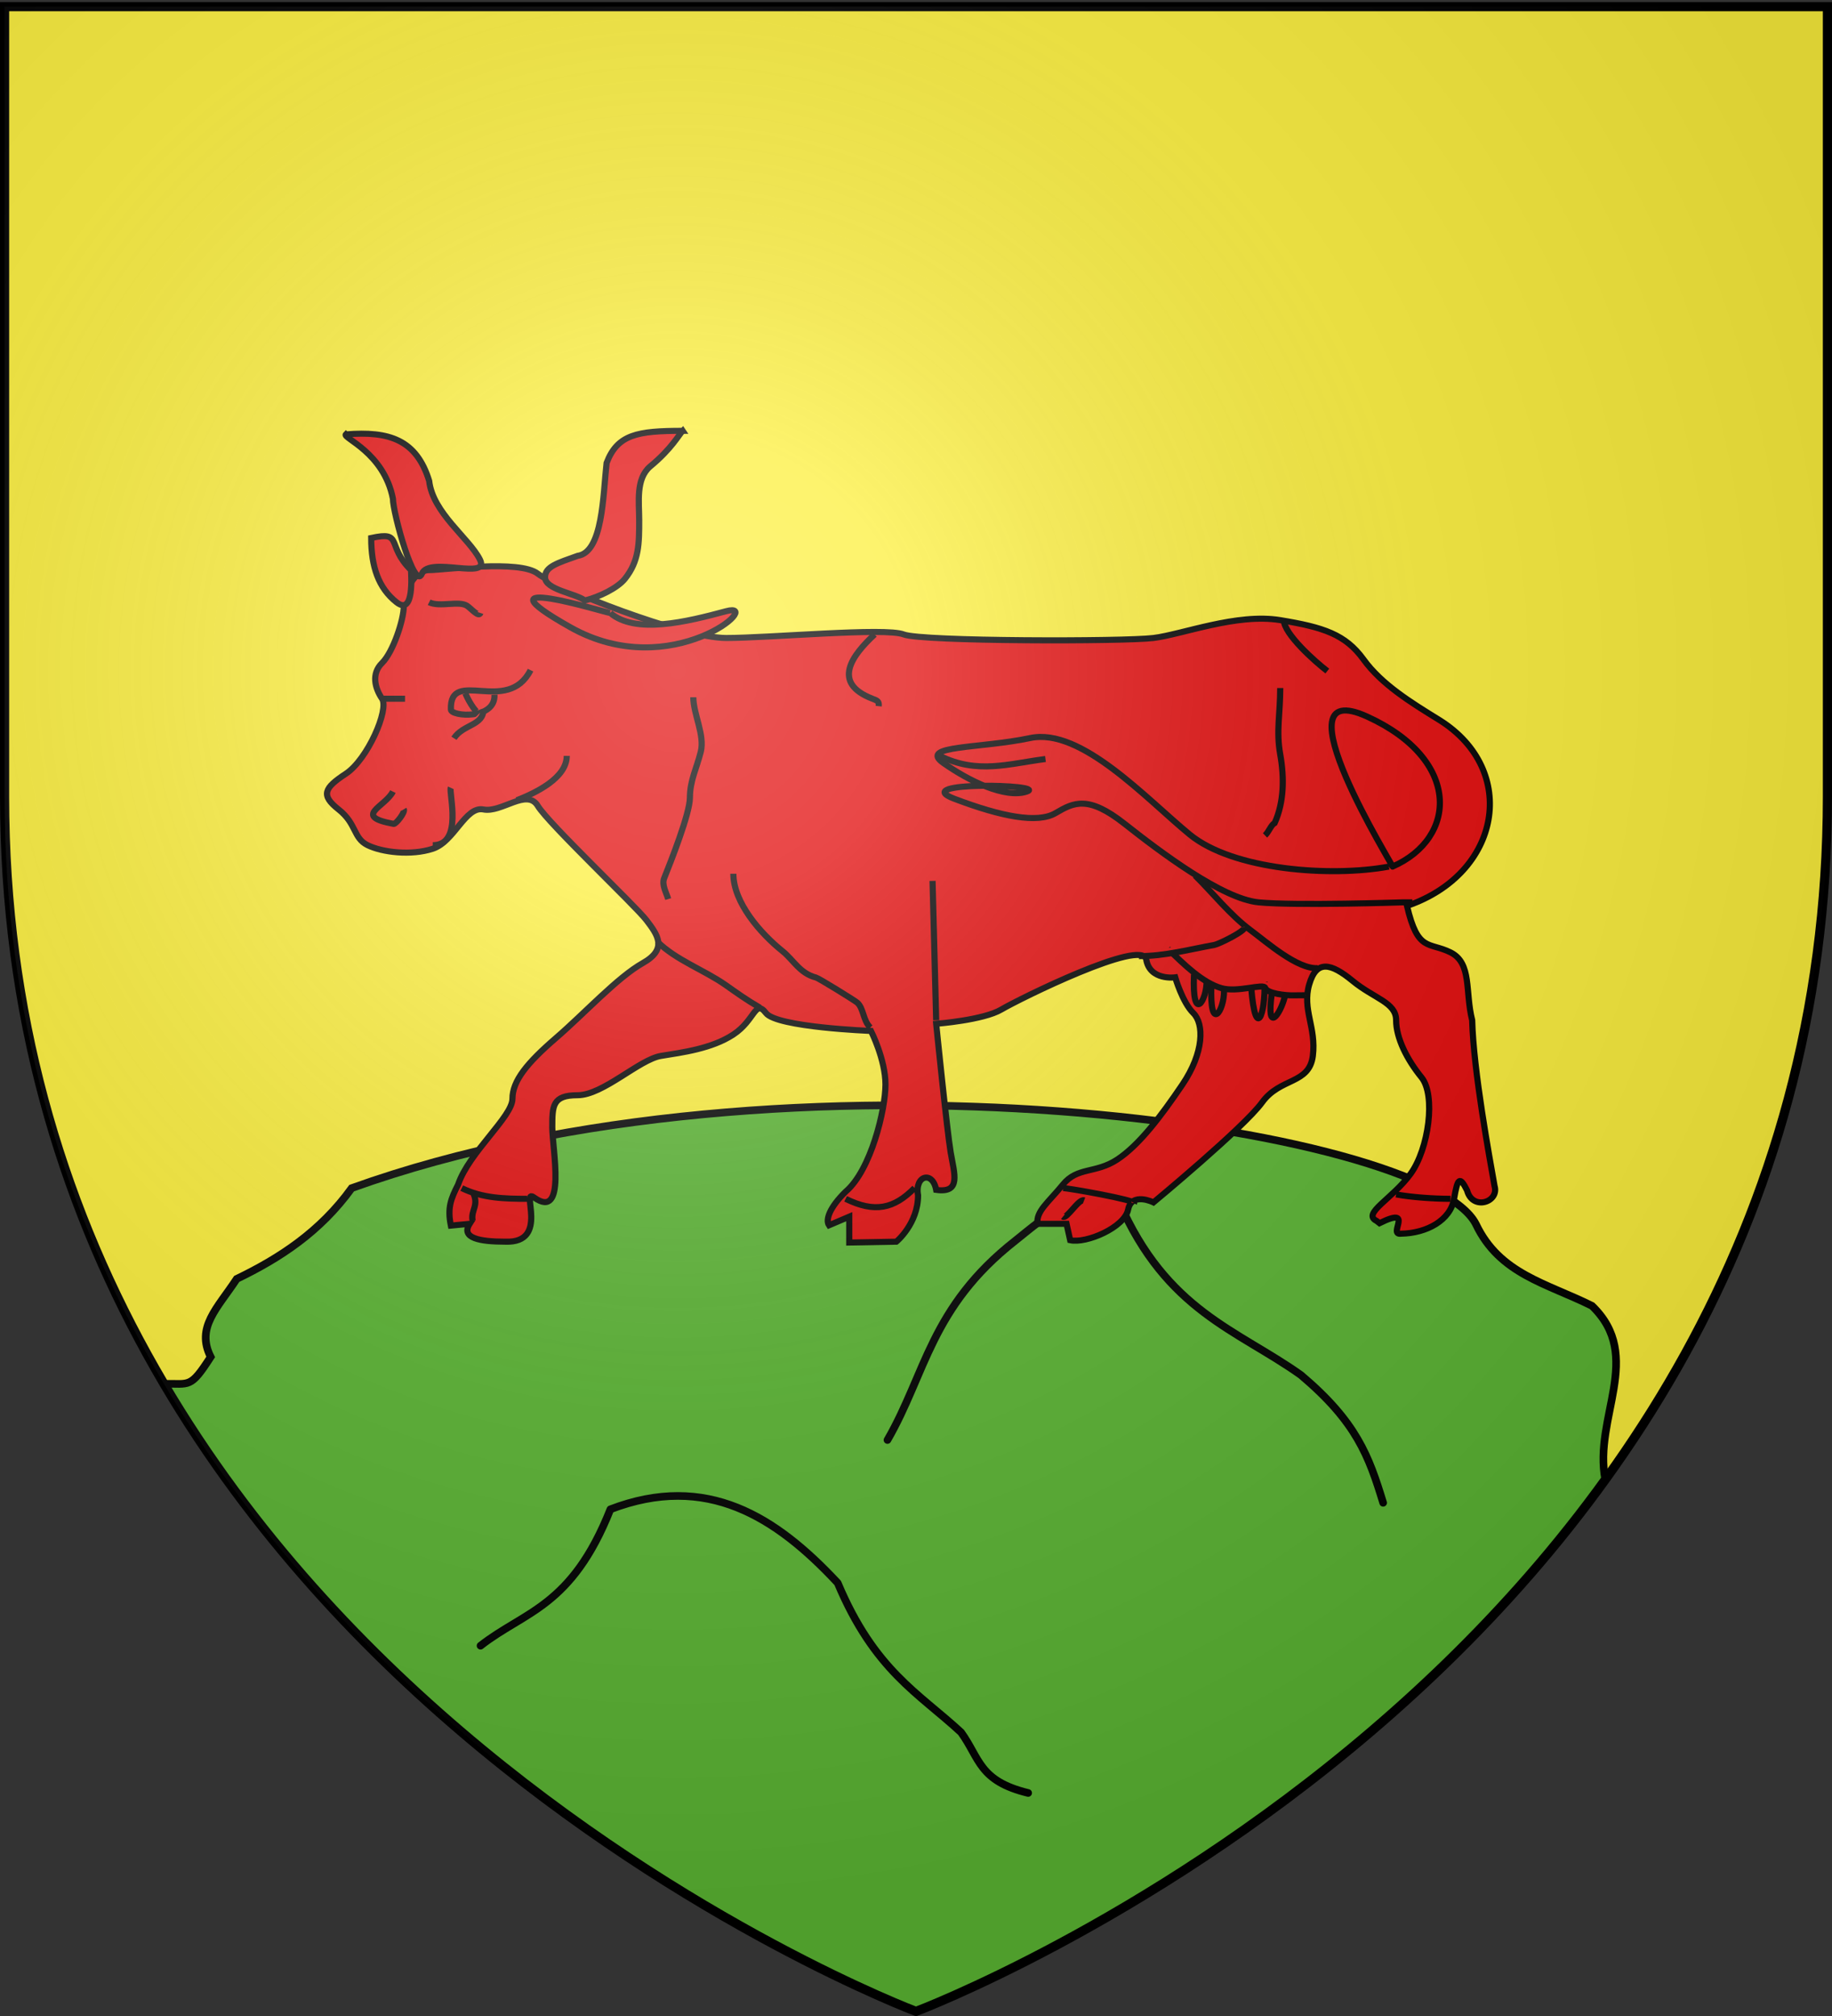 <svg xmlns="http://www.w3.org/2000/svg" xmlns:xlink="http://www.w3.org/1999/xlink" width="600" height="660" version="1.0"><rect width="100%" height="100%" fill="#333333" stroke="none"/><defs><radialGradient xlink:href="#a" id="c" cx="221.445" cy="226.331" r="300" fx="221.445" fy="226.331" gradientTransform="matrix(1.353 0 0 1.349 -77.63 -85.747)" gradientUnits="userSpaceOnUse"/><linearGradient id="a"><stop offset="0" style="stop-color:#fff;stop-opacity:.314"/><stop offset=".19" style="stop-color:#fff;stop-opacity:.251"/><stop offset=".6" style="stop-color:#6b6b6b;stop-opacity:.125"/><stop offset="1" style="stop-color:#000;stop-opacity:.125"/></linearGradient></defs><g style="display:inline"><path d="M300 658.5s298.5-112.32 298.5-397.772V2.176H1.5v258.552C1.5 546.18 300 658.5 300 658.5" style="fill:#fcef3c;fill-opacity:1;fill-rule:evenodd;stroke:none;stroke-width:1px;stroke-linecap:butt;stroke-linejoin:miter;stroke-opacity:1"/></g><path d="M115.188 388.969c-10.346 14.32-23.555 22.912-37.657 29.719-6.383 9.697-13.415 15.85-8.528 25.549-6.725 10.464-6.87 8.65-15.315 8.794C139.26 598.021 300 658.5 300 658.5s137.389-51.688 225.75-174.062c-3.978-20.343 12.844-40.376-4.364-56.939-14.883-7.414-30.195-10.354-37.968-26.655-15.942-31.96-226.118-62.915-368.23-11.875z" style="fill:#5ab532;fill-opacity:1;fill-rule:evenodd;stroke:#000;stroke-width:2.5;stroke-linecap:butt;stroke-linejoin:miter;stroke-miterlimit:4;stroke-dasharray:none;stroke-opacity:1"/><path d="M290.655 471.428c12.575-21.74 14.12-43.48 41.826-65.22 10.223-8.172 20.147-17.394 34.028-12.76 15.619 35.828 38.685 41.867 59.55 56.713 18.207 15.36 22.24 26.466 26.938 41.826M157.38 538.775c14.473-11.34 29.791-12.547 42.534-44.661 31.51-12.06 54.181 2.397 74.436 24.103 12.088 28.743 26.554 36.079 40.408 48.915 6.215 8.616 5.83 15.924 21.977 19.85" style="fill:none;fill-rule:evenodd;stroke:#000;stroke-width:2.5;stroke-linecap:round;stroke-linejoin:round;stroke-miterlimit:4;stroke-dasharray:none;stroke-opacity:1"/><path d="M300 658.5S1.5 546.18 1.5 260.728V2.176h597v258.552C598.5 546.18 300 658.5 300 658.5z" style="opacity:1;fill:none;fill-opacity:1;fill-rule:evenodd;stroke:#000;stroke-width:3;stroke-linecap:butt;stroke-linejoin:miter;stroke-miterlimit:4;stroke-dasharray:none;stroke-opacity:1"/><g style="fill:#e20909;fill-opacity:1;stroke:#000;stroke-width:1.173;stroke-miterlimit:4;stroke-dasharray:none;stroke-opacity:1;display:inline"><g style="fill:#e20909;fill-opacity:1;stroke:#000;stroke-width:2.665;stroke-miterlimit:4;stroke-dasharray:none;stroke-opacity:1;display:inline"><g style="fill:#e20909;fill-opacity:1;stroke:#000;stroke-width:.645;stroke-miterlimit:4;stroke-dasharray:none;stroke-opacity:1"><path d="M233.432 164.141c1.139 4.935 2.277 3.796 4.555 4.935s1.518 4.175 2.277 7.212c.134 5.38 1.83 14.646 2.344 17.616.514 1.72-2.31 2.657-2.88.468-.759-1.518-.982-1.384-1.362.894s-2.858 3.661-5.56 3.706c-1.45.201 1.496-2.991-2.254-1.116l-.313-.246c-1.562-.781 1.675-2.344 3.572-5.001s2.657-8.35 1.14-10.249c-1.52-1.897-2.658-4.175-2.658-6.073 0-1.897-2.277-2.277-4.555-4.175s-3.795-2.277-4.554.38.759 4.555.38 7.591c-.38 3.037-3.417 2.278-5.315 4.935s-11.387 10.627-11.387 10.627-2.277-1.138-2.656.76c-.38 1.897-4.365 3.639-6.074 3.26l-.38-1.742h-3.036c-.19-1.329 1.139-2.278 2.657-4.176 1.519-1.897 3.416-1.138 5.694-2.657 2.277-1.518 4.554-4.554 6.832-7.97s2.277-6.453 1.139-7.592c-1.14-1.138-1.898-3.795-1.898-3.795s-2.657.38-3.037-1.898-13.285 4.175-15.182 5.314c-1.898 1.138-6.832 1.518-6.832 1.518s1.138 11.387 1.518 13.664c.38 2.278 1.139 4.365-1.518 3.986-.38-2.088-2.278-1.519-1.898.57 0 3.036-2.278 4.934-2.278 4.934l-4.934.089v-2.746l-2.121.915c-.38-.57.033-1.864 1.742-3.572 2.656-2.278 4.175-8.73 4.175-11.387s-1.519-5.694-1.519-5.694-9.868-.38-11.007-1.898-1.139.76-3.416 2.278-5.314 1.898-7.591 2.277-6.073 4.175-8.73 4.175-2.657 1.139-2.657 3.416 1.518 9.925-1.898 7.458c-1.518-1.14 1.708 4.878-3.037 4.689-2.656 0-4.677-.38-3.728-1.898l-1.965.19c-.38-1.898 0-2.847.76-4.366 1.138-3.416 5.693-7.211 5.693-9.11 0-1.897 1.518-3.795 4.554-6.452s6.453-6.452 9.11-7.97c2.657-1.519 1.518-3.037.38-4.555-1.14-1.519-10.249-10.249-11.387-12.146-1.14-1.898-3.796.759-5.694.38-1.898-.38-3.036 3.415-5.314 4.174s-5.314.38-6.832-.38c-1.518-.758-1.139-2.276-3.037-3.795-1.897-1.518-1.518-2.277.76-3.795 2.277-1.519 4.554-6.833 3.795-7.971-.759-1.139-1.138-2.657 0-3.796 1.139-1.139 2.278-4.555 2.278-6.073s1.138-3.796 2.657-3.796c1.518 0 9.489-1.138 11.387.38s15.182 6.832 19.737 6.832 16.7-1.138 18.599-.38c1.897.76 23.153.76 26.19.38 3.036-.38 8.73-2.657 13.284-1.898s6.832 1.519 8.73 4.176 4.934 4.554 7.971 6.452c8.35 5.314 6.453 16.321-3.416 19.737z" style="fill:#e20909;fill-opacity:1;fill-rule:evenodd;stroke:#000;stroke-width:.645;stroke-linecap:butt;stroke-linejoin:miter;stroke-miterlimit:4;stroke-dasharray:none;stroke-opacity:1" transform="matrix(3.125 0 0 3.081 -268.67 -209.143)"/><path d="M217.11 172.871c.466 5.692 1.505 2.78 1.39-.672M129.052 128.462c-2.657-2.656-.76-4.175-4.175-3.416 0 3.037.759 5.314 2.657 6.832 1.897 1.519 1.518-3.036 1.518-3.416zM231.914 159.966c6.832-3.036 7.211-11.387-2.657-15.941s3.036 16.32 2.657 15.941zM177.636 135.295c-2.348 2.208-4.547 5.146-.235 6.83.5.196.726.26.665.793M220.527 133.776c0 1.467 3.313 4.451 4.555 5.408M220.147 140.988c0 2.732-.44 4.58-.003 7.04.445 2.508.4 5.096-.579 7.304-.389.212-.605.934-1.011 1.318M162.833 160.725c0 3.04 2.83 6.335 5.141 8.214 1.167.948 1.818 2.375 3.528 2.816.29.075 4.064 2.437 4.317 2.667.683.62.587 1.885 1.367 2.647M154.862 167.937c1.97 1.97 4.888 2.999 7.146 4.6 1.236.877 2.078 1.515 3.638 2.435M211.227 160.915c1.856 1.856 3.677 4.201 5.817 5.81 1.676 1.262 4.916 4.173 7.04 4.027M212.935 172.492c-.221 5.282 1.36 2.815 1.324.626" style="fill:#e20909;fill-opacity:1;fill-rule:evenodd;stroke:#000;stroke-width:.645;stroke-linecap:butt;stroke-linejoin:miter;stroke-miterlimit:4;stroke-dasharray:none;stroke-opacity:1" transform="matrix(3.125 0 0 3.081 -268.67 -209.143)"/><path d="M211.11 171.433c-.223 5.282 1.358 2.815 1.323.627" style="fill:#e20909;fill-opacity:1;fill-rule:evenodd;stroke:#000;stroke-width:.645;stroke-linecap:butt;stroke-linejoin:miter;stroke-miterlimit:4;stroke-dasharray:none;stroke-opacity:1;display:inline" transform="matrix(3.125 0 0 3.081 -268.67 -209.143)"/><path d="M219.263 173.446c-.607 4.382.892 2.251 1.363.342" style="fill:#e20909;fill-opacity:1;fill-rule:evenodd;stroke:#000;stroke-width:.645;stroke-linecap:butt;stroke-linejoin:miter;stroke-miterlimit:4;stroke-dasharray:none;stroke-opacity:1" transform="matrix(3.125 0 0 3.081 -268.67 -209.143)"/><path d="M208.38 168.696c1.684 1.684 3.64 3.617 5.607 4.185 1.724.497 4.419-.549 4.592-.023.198.603 2.206.805 2.894.788.077-.002 1.53-.01 1.35-.015" style="fill:#e20909;fill-opacity:1;fill-rule:evenodd;stroke:#000;stroke-width:.645;stroke-linecap:butt;stroke-linejoin:miter;stroke-miterlimit:4;stroke-dasharray:none;stroke-opacity:1" transform="matrix(3.125 0 0 3.081 -268.67 -209.143)"/><path d="M205.344 169.478c2.71 0 5.273-.71 7.903-1.191.466-.086 3.344-1.507 3.196-1.929M158.636 141.97c0 1.787 1.227 4.02.78 5.805-.445 1.785-1.13 3.024-1.137 4.874-.006 1.7-2.037 6.876-2.694 8.544-.277.7.204 1.498.421 2.219M145.373 148.2c0 2.39-3.344 3.959-5.244 4.719M141.577 139.09c-2.417 4.834-8.5-.334-8.345 4.189.026.748 4.683 1.115 4.567-1.574" style="fill:#e20909;fill-opacity:1;fill-rule:evenodd;stroke:#000;stroke-width:.645;stroke-linecap:butt;stroke-linejoin:miter;stroke-miterlimit:4;stroke-dasharray:none;stroke-opacity:1" transform="matrix(3.125 0 0 3.081 -268.67 -209.143)"/><path d="M136.643 143.265c0 1.724-2.115 1.565-3.093 3.062M130.95 131.879c1.099.55 3.14-.198 3.981.38.435.298 1.226 1.258 1.392.756M126.015 142.127h2.408M131.33 157.689c3.231 0 1.655-5.598 1.89-6.098M127.154 151.995c-.817 1.635-4.285 2.616.08 3.433.232.043 1.24-1.259 1.061-1.553M184.089 176.288l-.38-14.804M231.534 159.966c-6.073 1.139-16.321.38-20.876-3.416s-11.387-11.387-16.7-10.248c-5.315 1.139-11.767.76-9.11 2.657s6.452 3.796 8.73 3.036c2.277-.759-12.526-1.138-7.592.76s8.73 2.656 10.628 1.518 3.416-1.898 7.212 1.138c3.796 3.037 10.248 7.971 14.044 8.35 3.795.38 15.182 0 15.182 0h.938" style="fill:#e20909;fill-opacity:1;fill-rule:evenodd;stroke:#000;stroke-width:.645;stroke-linecap:butt;stroke-linejoin:miter;stroke-miterlimit:4;stroke-dasharray:none;stroke-opacity:1" transform="matrix(3.125 0 0 3.081 -268.67 -209.143)"/><path d="M184.468 148.2c3.958 1.979 7.207.83 11.076.332M232.293 194.797c1.648.313 4.054.469 5.702.469M197.373 197.164c.39.315 1.66-1.955 2.223-1.737M197.373 194.127c.607 0 7.666 1.278 7.46 1.6M174.6 195.266c3.036 1.518 5.073 1.073 7.228-1.16M134.366 194.127c2.147 1.074 4.514 1.139 6.852 1.139" style="fill:#e20909;fill-opacity:1;fill-rule:evenodd;stroke:#000;stroke-width:.645;stroke-linecap:butt;stroke-linejoin:miter;stroke-miterlimit:4;stroke-dasharray:none;stroke-opacity:1" transform="matrix(3.125 0 0 3.081 -268.67 -209.143)"/><path d="M135.504 194.507c.75 1.5-.218 1.904.003 3.085M149.928 133.017c2.657 2.278 7.97.95 12.146-.19 4.175-1.138-5.694 7.781-16.321 1.709-10.628-6.074 3.795-1.519 4.175-1.519z" style="fill:#e20909;fill-opacity:1;fill-rule:evenodd;stroke:#000;stroke-width:.645;stroke-linecap:butt;stroke-linejoin:miter;stroke-miterlimit:4;stroke-dasharray:none;stroke-opacity:1" transform="matrix(3.125 0 0 3.081 -268.67 -209.143)"/><path d="M157.52 113.66c-4.746 0-6.833.379-7.972 3.416-.38 3.416-.38 9.489-3.036 9.868-2.088.76-3.416 1.139-3.416 2.277 0 1.329 3.226 1.709 4.175 2.468 1.518-.38 3.416-1.329 4.175-2.278 1.518-1.898 1.518-3.795 1.518-6.263 0-1.897-.38-4.364 1.139-5.693 2.277-1.898 3.036-3.416 3.416-3.796zM122.22 114.039c4.554-.38 7.401.57 8.73 4.934.38 3.416 4.175 6.073 5.314 8.35 1.138 2.278-5.314-.379-6.074 1.519s-3.036-6.453-3.036-7.97c-.949-4.935-5.314-6.453-4.934-6.833zM134.745 141.557c.57 1.329 1.155 1.915 1.155 1.915" style="fill:#e20909;fill-opacity:1;fill-rule:evenodd;stroke:#000;stroke-width:.645;stroke-linecap:butt;stroke-linejoin:miter;stroke-miterlimit:4;stroke-dasharray:none;stroke-opacity:1" transform="matrix(3.125 0 0 3.081 -268.67 -209.143)"/></g></g></g><path d="M300 658.5s298.5-112.32 298.5-397.772V2.176H1.5v258.552C1.5 546.18 300 658.5 300 658.5" style="opacity:1;fill:url(#c);fill-opacity:1;fill-rule:evenodd;stroke:none;stroke-width:1px;stroke-linecap:butt;stroke-linejoin:miter;stroke-opacity:1"/></svg>